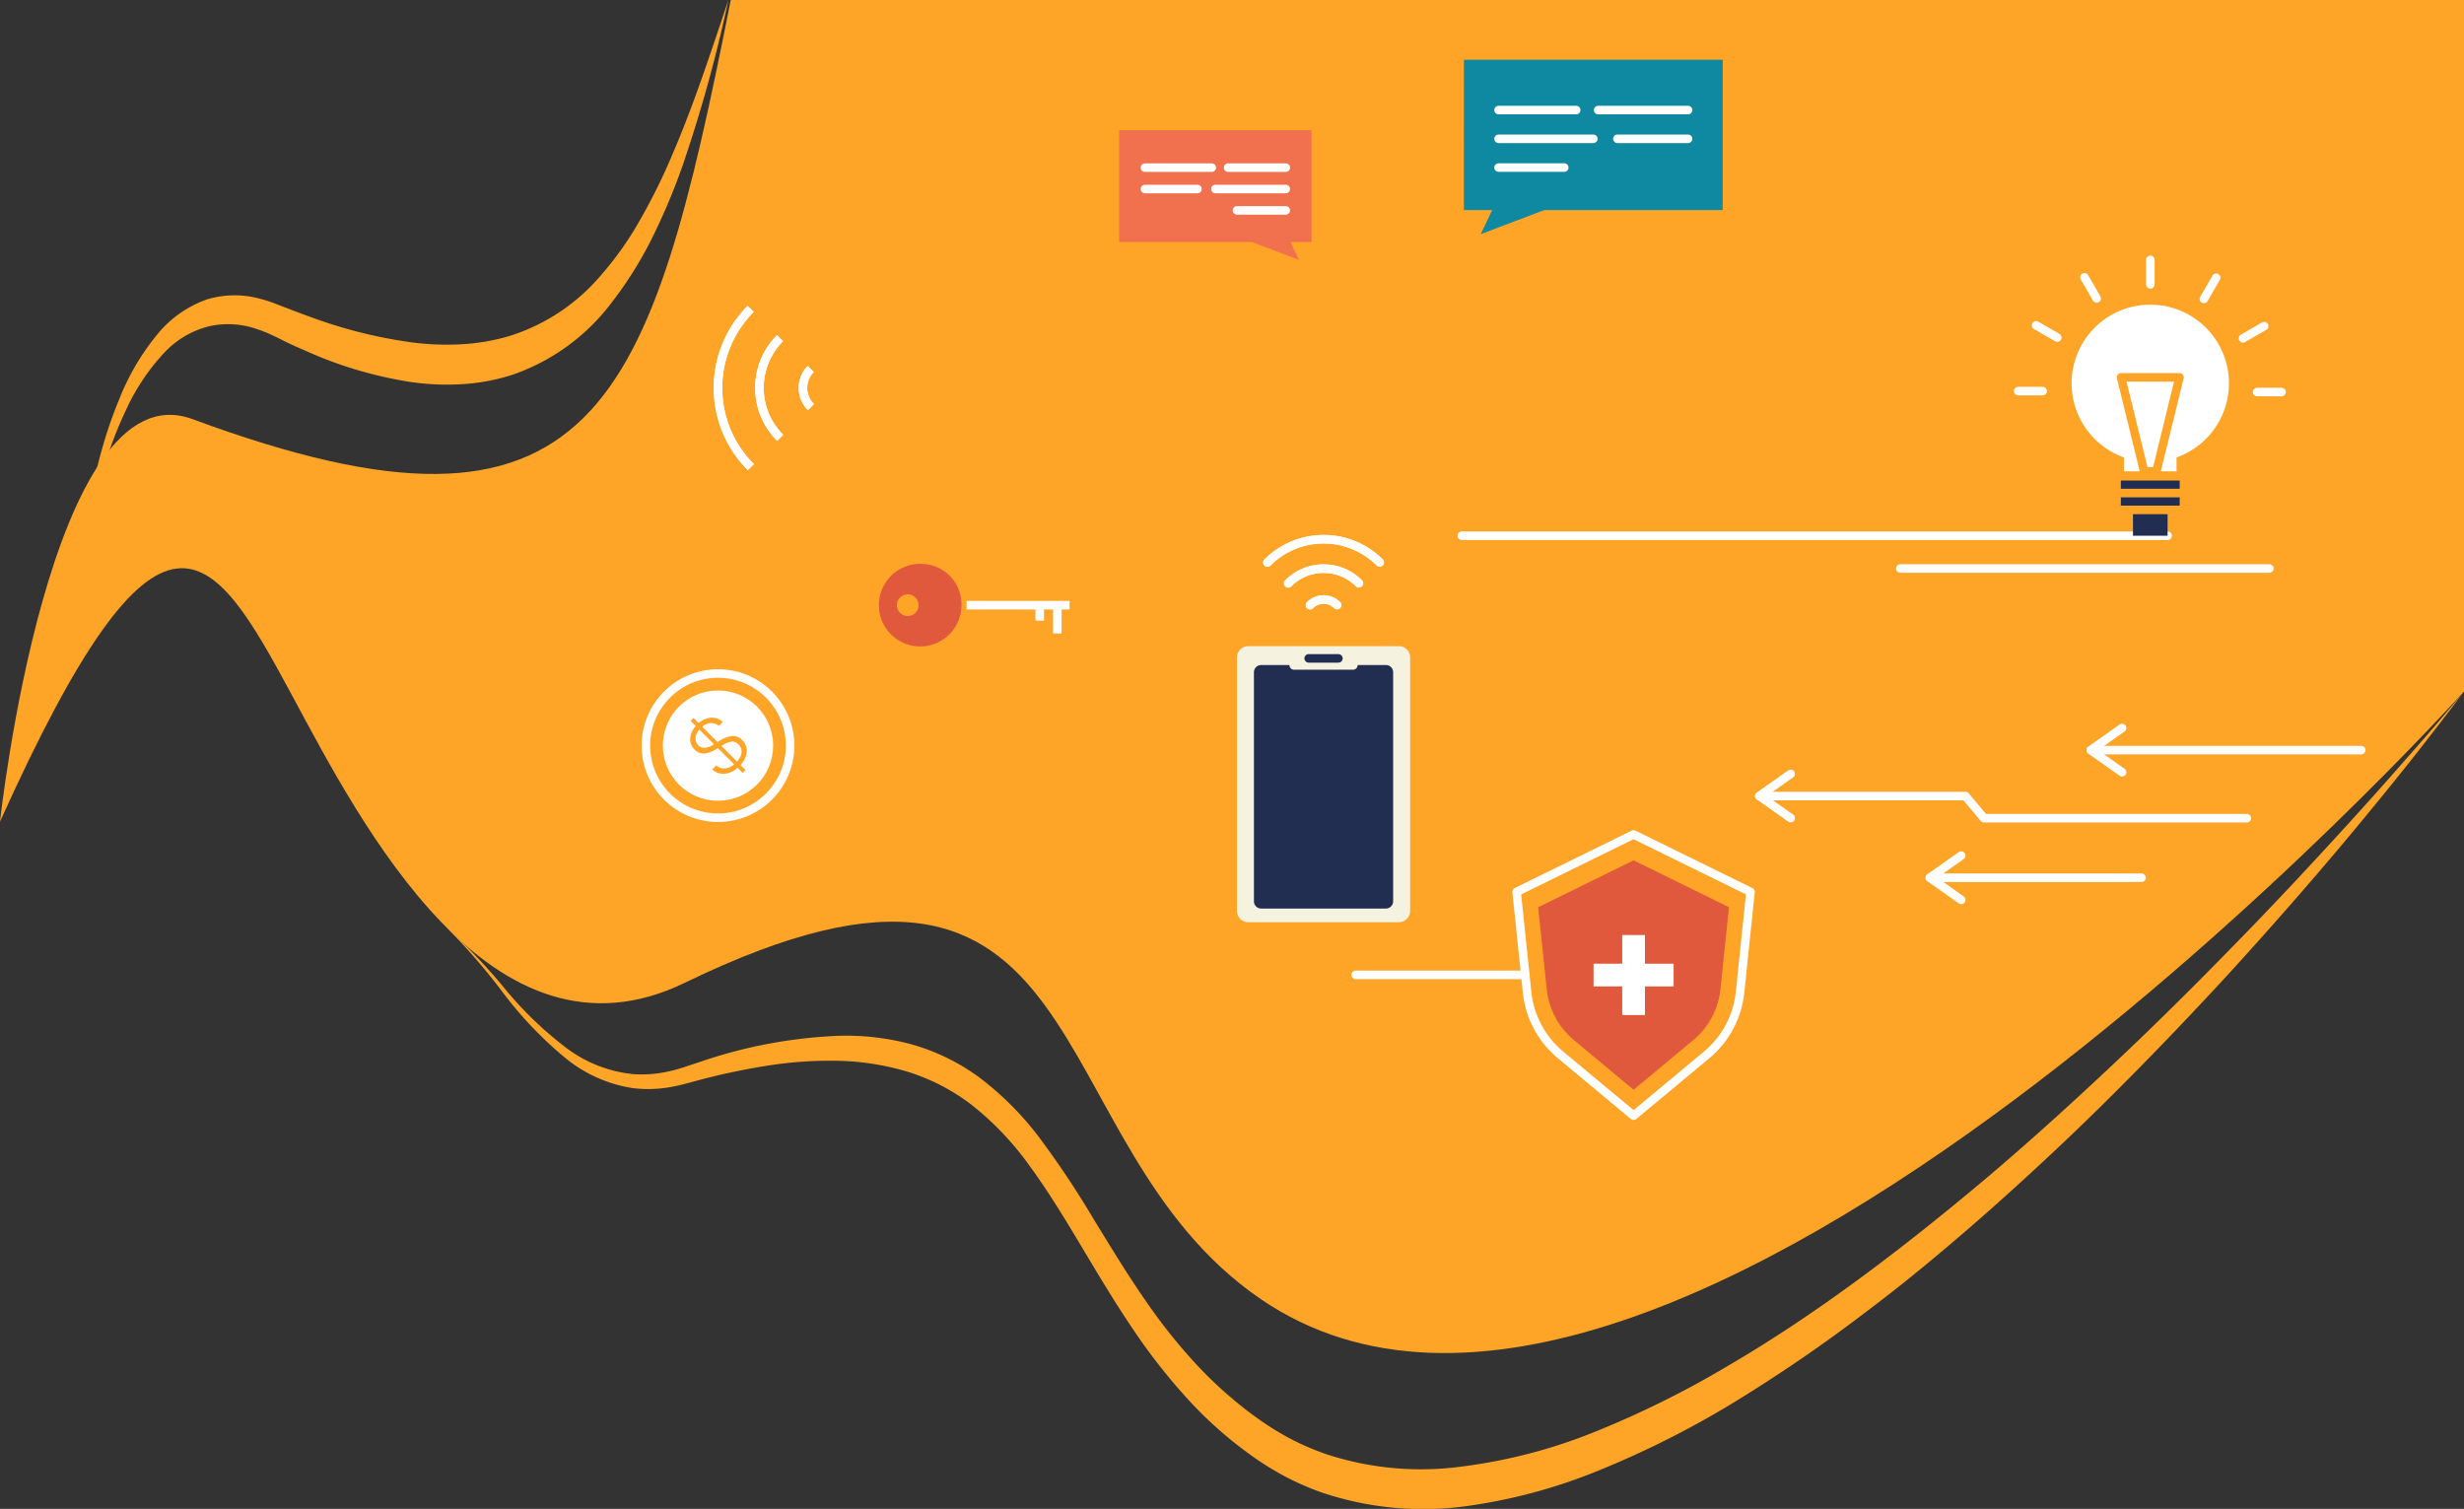 <svg xmlns="http://www.w3.org/2000/svg" width="288.668" height="176.766" viewBox="0 0 288.668 176.766">
  <rect x="0" y="0" width="288.668" height="176.766" fill="#333333" stroke="none"/>
  <defs>
    <style>
      .cls-1 {
        fill: #fea527;
      }

      .cls-2, .cls-3, .cls-7, .cls-9 {
        fill: none;
      }

      .cls-2, .cls-3 {
        stroke: #fff;
      }

      .cls-2 {
        stroke-miterlimit: 10;
      }

      .cls-3, .cls-5, .cls-7, .cls-9 {
        stroke-linecap: round;
        stroke-linejoin: round;
      }

      .cls-4, .cls-5 {
        fill: #212d51;
      }

      .cls-5, .cls-7 {
        stroke: #fea527;
      }

      .cls-6 {
        fill: #fff;
      }

      .cls-8 {
        fill: #f5f2e0;
      }

      .cls-9 {
        stroke: #212d51;
      }

      .cls-10 {
        fill: #e1593d;
      }

      .cls-11 {
        fill: #0f89a1;
      }

      .cls-12 {
        fill: #f1704d;
      }
    </style>
  </defs>
  <g id="Group_4858" data-name="Group 4858" transform="translate(-3277.202 -7523.64)">
    <g id="Group_4900" data-name="Group 4900" transform="translate(0)">
      <path id="Path_15140" data-name="Path 15140" class="cls-1" d="M3277.2,7619.9s5.812-53.354,22.555-47.158c47.509,17.582,53.62-1.623,63.058-49.1H3565.87v81s-93.319,103.714-140.948,71.2c-26.973-18.413-18.059-61.086-67.467-37.079-22.779,11.069-38-18.742-46.085-33.742C3301.991,7587.608,3296.046,7578.1,3277.2,7619.9Z"/>
      <path id="Path_15141" data-name="Path 15141" class="cls-1" d="M3565.87,7604.637c-2.16,2.9-4.355,5.721-6.562,8.511q-3.32,4.161-6.689,8.2c-4.491,5.385-9.055,10.581-13.662,15.656q-6.925,7.569-14.02,14.65c-4.728,4.721-9.53,9.214-14.384,13.527q-3.643,3.23-7.334,6.293t-7.445,5.886a182.144,182.144,0,0,1-15.22,10.437,109.855,109.855,0,0,1-15.722,7.974,63.759,63.759,0,0,1-16.227,4.365,37.135,37.135,0,0,1-16.486-1.628,32.477,32.477,0,0,1-4.05-1.733,34.692,34.692,0,0,1-3.951-2.4,47.287,47.287,0,0,1-7.46-6.5,69.125,69.125,0,0,1-6.752-8.568c-2.122-3.126-4.111-6.472-6.077-9.762s-3.931-6.5-6.024-9.351a34.88,34.88,0,0,0-6.747-7.1,24.069,24.069,0,0,0-7.556-3.909,30.813,30.813,0,0,0-7.934-1.269,47.053,47.053,0,0,0-8.028.5,80.447,80.447,0,0,0-8.015,1.642l-2,.536a18.962,18.962,0,0,1-2.051.443,14.726,14.726,0,0,1-4.13.077,16.352,16.352,0,0,1-7.958-3.571,45.272,45.272,0,0,1-7.039-7.322,72.959,72.959,0,0,0-6.785-7.885,67.693,67.693,0,0,1,6.979,7.367,43.177,43.177,0,0,0,7.1,6.771,15.546,15.546,0,0,0,7.761,3,14.257,14.257,0,0,0,3.97-.284,19.013,19.013,0,0,0,1.967-.529l2-.664a57.059,57.059,0,0,1,16.238-3.016,29.523,29.523,0,0,1,8.225.952,24.7,24.7,0,0,1,8.032,3.857,35.819,35.819,0,0,1,7.268,7.307,108.78,108.78,0,0,1,6.282,9.462c2,3.262,3.966,6.493,6.033,9.464a64.618,64.618,0,0,0,6.5,8.05,47.683,47.683,0,0,0,3.494,3.285,43.127,43.127,0,0,0,3.631,2.8,32.629,32.629,0,0,0,3.729,2.235,30.6,30.6,0,0,0,3.838,1.614,35.6,35.6,0,0,0,15.827,1.442,62.334,62.334,0,0,0,15.832-4.159,112.965,112.965,0,0,0,15.493-7.712c10.214-5.973,20.142-13.511,29.892-21.7,4.874-4.108,9.684-8.462,14.46-12.936s9.5-9.131,14.183-13.929c4.69-4.77,9.325-9.718,13.926-14.769q3.452-3.786,6.863-7.691C3561.365,7609.968,3563.634,7607.346,3565.87,7604.637Z"/>
      <path id="Path_15142" data-name="Path 15142" class="cls-1" d="M3286.6,7590.323c.14-1.769.373-3.513.64-5.241s.6-3.429.972-5.1.8-3.316,1.287-4.91,1.038-3.13,1.647-4.6a28.246,28.246,0,0,1,4.466-7.634,13.133,13.133,0,0,1,5.838-4.123,11.2,11.2,0,0,1,6.274-.058c.259.061.517.135.772.222s.514.157.767.261l1.485.573c.969.375,1.938.744,2.909,1.089a55.934,55.934,0,0,0,11.7,2.936,31.437,31.437,0,0,0,5.852.235,24.4,24.4,0,0,0,5.777-1,23.138,23.138,0,0,0,10.692-7.171,38.447,38.447,0,0,0,4.519-6.414,70.791,70.791,0,0,0,3.867-7.86c2.4-5.59,4.416-11.752,6.472-17.884a169.22,169.22,0,0,1-5.33,19.294,75.715,75.715,0,0,1-3.679,8.73,45.5,45.5,0,0,1-4.625,7.362,24.586,24.586,0,0,1-11.458,8.443,23.423,23.423,0,0,1-6.148,1.176,29.754,29.754,0,0,1-6.136-.281,47.889,47.889,0,0,1-12-3.562c-.982-.425-1.962-.857-2.932-1.349l-.729-.359-.7-.326c-.232-.114-.467-.2-.7-.291a7.43,7.43,0,0,0-.7-.254,10.256,10.256,0,0,0-5.671-.371,10.767,10.767,0,0,0-5.353,3.18,25.176,25.176,0,0,0-4.4,6.608c-.632,1.321-1.216,2.727-1.749,4.2s-1.03,3-1.476,4.57A82.556,82.556,0,0,0,3286.6,7590.323Z"/>
    </g>
    <g id="Group_4899" data-name="Group 4899" transform="translate(2.24 -1.801)">
      <g id="Group_4898" data-name="Group 4898">
        <g id="Group_4879" data-name="Group 4879">
          <path id="Path_15113" data-name="Path 15113" class="cls-2" d="M3362.928,7580.168a13.109,13.109,0,0,1-.02-18.542"/>
          <path id="Path_15114" data-name="Path 15114" class="cls-2" d="M3366.362,7576.734a8.252,8.252,0,0,1-.02-11.674"/>
          <path id="Path_15115" data-name="Path 15115" class="cls-2" d="M3362.908,7561.626a13.109,13.109,0,0,0,.02,18.542"/>
          <path id="Path_15116" data-name="Path 15116" class="cls-2" d="M3369.966,7573.129a3.154,3.154,0,0,1-.02-4.465"/>
          <path id="Path_15117" data-name="Path 15117" class="cls-2" d="M3366.342,7565.06a8.252,8.252,0,0,0,.02,11.674"/>
          <path id="Path_15118" data-name="Path 15118" class="cls-2" d="M3369.946,7568.664a3.154,3.154,0,0,0,.02,4.465"/>
        </g>
        <line id="Line_3118" data-name="Line 3118" class="cls-3" x2="82.689" transform="translate(3446.214 7588.202)"/>
        <line id="Line_3119" data-name="Line 3119" class="cls-3" x2="43.235" transform="translate(3497.589 7592.04)"/>
        <g id="Group_4882" data-name="Group 4882">
          <g id="Group_4880" data-name="Group 4880">
            <rect id="Rectangle_1404" data-name="Rectangle 1404" class="cls-4" width="4.054" height="3.022" transform="translate(3524.849 7585.18)"/>
            <rect id="Rectangle_1405" data-name="Rectangle 1405" class="cls-5" width="7.896" height="1.973" transform="translate(3522.928 7581.232)"/>
            <rect id="Rectangle_1406" data-name="Rectangle 1406" class="cls-5" width="7.896" height="1.973" transform="translate(3522.928 7583.206)"/>
            <path id="Path_15119" data-name="Path 15119" class="cls-6" d="M3536.09,7570.354a9.215,9.215,0,1,0-12.3,8.676v1.624h6.163v-1.624A9.21,9.21,0,0,0,3536.09,7570.354Z"/>
            <path id="Path_15120" data-name="Path 15120" class="cls-7" d="M3527.6,7580.654h-1.446l-2.7-11.007h6.843Z"/>
          </g>
          <g id="Group_4881" data-name="Group 4881">
            <line id="Line_3120" data-name="Line 3120" class="cls-3" y2="2.864" transform="translate(3526.883 7555.887)"/>
            <line id="Line_3121" data-name="Line 3121" class="cls-3" x2="1.432" y2="2.48" transform="translate(3519.162 7557.926)"/>
            <line id="Line_3122" data-name="Line 3122" class="cls-3" x2="2.48" y2="1.432" transform="translate(3513.495 7563.553)"/>
            <line id="Line_3123" data-name="Line 3123" class="cls-3" x2="2.864" transform="translate(3511.401 7571.259)"/>
            <line id="Line_3124" data-name="Line 3124" class="cls-3" x1="2.864" transform="translate(3539.392 7571.369)"/>
            <line id="Line_3125" data-name="Line 3125" class="cls-3" x1="2.48" y2="1.432" transform="translate(3537.736 7563.648)"/>
            <line id="Line_3126" data-name="Line 3126" class="cls-3" x1="1.432" y2="2.48" transform="translate(3533.158 7557.981)"/>
          </g>
        </g>
        <g id="Group_4885" data-name="Group 4885">
          <g id="Group_4883" data-name="Group 4883">
            <path id="Path_15121" data-name="Path 15121" class="cls-8" d="M3419.875,7619.109v-16.653a1.321,1.321,0,0,1,1.317-1.317h17.655a1.321,1.321,0,0,1,1.318,1.317v29.707a1.321,1.321,0,0,1-1.318,1.317h-17.655a1.321,1.321,0,0,1-1.317-1.317v-13.054"/>
            <path id="Path_15122" data-name="Path 15122" class="cls-4" d="M3437.333,7603.35h-3.316a.552.552,0,0,1-.55.55h-6.894a.551.551,0,0,1-.55-.55h-3.317a.843.843,0,0,0-.841.841v26.844a.843.843,0,0,0,.841.841h14.627a.843.843,0,0,0,.841-.841v-26.844A.843.843,0,0,0,3437.333,7603.35Z"/>
            <line id="Line_3127" data-name="Line 3127" class="cls-9" x2="3.481" transform="translate(3428.279 7602.571)"/>
          </g>
          <g id="Group_4884" data-name="Group 4884">
            <path id="Path_15123" data-name="Path 15123" class="cls-3" d="M3423.442,7591.344a9.3,9.3,0,0,1,13.155-.014"/>
            <path id="Path_15124" data-name="Path 15124" class="cls-3" d="M3425.879,7593.781a5.856,5.856,0,0,1,8.282-.015"/>
            <path id="Path_15125" data-name="Path 15125" class="cls-3" d="M3436.6,7591.33a9.3,9.3,0,0,0-13.155.014"/>
            <path id="Path_15126" data-name="Path 15126" class="cls-3" d="M3428.436,7596.338a2.237,2.237,0,0,1,3.168-.014"/>
            <path id="Path_15127" data-name="Path 15127" class="cls-3" d="M3434.161,7593.766a5.856,5.856,0,0,0-8.282.015"/>
            <path id="Path_15128" data-name="Path 15128" class="cls-3" d="M3431.6,7596.324a2.237,2.237,0,0,0-3.168.014"/>
          </g>
        </g>
        <g id="Group_4887" data-name="Group 4887">
          <circle id="Ellipse_1380" data-name="Ellipse 1380" class="cls-3" cx="8.447" cy="8.447" r="8.447" transform="translate(3350.63 7604.342)"/>
          <circle id="Ellipse_1381" data-name="Ellipse 1381" class="cls-6" cx="6.461" cy="6.461" r="6.461" transform="translate(3352.616 7606.329)"/>
          <g id="Group_4886" data-name="Group 4886">
            <path id="Path_15129" data-name="Path 15129" class="cls-1" d="M3360.547,7615.921a2.191,2.191,0,0,1-1.1.157,1.848,1.848,0,0,1-.993-.451l-.053-.045.465-.465.049.035a1.485,1.485,0,0,0,.671.294,1.467,1.467,0,0,0,.769-.09,2.345,2.345,0,0,0,.81-.56,2.49,2.49,0,0,0,.574-.809,1.177,1.177,0,0,0-.264-1.338l0,0a1.016,1.016,0,0,0-.757-.327,2.477,2.477,0,0,0-1.13.44l-.658.405a3.206,3.206,0,0,1-1.469.549,1.469,1.469,0,0,1-1.144-.479l0,0a1.623,1.623,0,0,1-.477-.9,1.934,1.934,0,0,1,.121-1.03,2.9,2.9,0,0,1,.676-1,2.717,2.717,0,0,1,.977-.646,2.11,2.11,0,0,1,1.042-.123,1.78,1.78,0,0,1,.931.431l.053.046-.465.464-.035-.028a1.3,1.3,0,0,0-.667-.294,1.474,1.474,0,0,0-.727.1,2.031,2.031,0,0,0-.69.468,2.117,2.117,0,0,0-.509.748,1.351,1.351,0,0,0-.079.71,1.042,1.042,0,0,0,.292.563l0,0a.987.987,0,0,0,.732.307,2.256,2.256,0,0,0,1.07-.4l.662-.409a3.523,3.523,0,0,1,1.507-.581,1.476,1.476,0,0,1,1.183.49l0,0a1.7,1.7,0,0,1,.51.965,2.019,2.019,0,0,1-.148,1.077,3.135,3.135,0,0,1-.7,1.018A3.1,3.1,0,0,1,3360.547,7615.921Zm-4.674-6.029.335-.334,6.1,6.1-.335.334Z"/>
          </g>
        </g>
        <g id="Group_4891" data-name="Group 4891">
          <g id="Group_4888" data-name="Group 4888">
            <path id="Path_15130" data-name="Path 15130" class="cls-3" d="M3481.075,7618.7h24.148l2.17,2.593h30.794"/>
            <path id="Path_15131" data-name="Path 15131" class="cls-3" d="M3484.748,7616.1l-3.673,2.593,3.673,2.593"/>
          </g>
          <g id="Group_4889" data-name="Group 4889">
            <line id="Line_3128" data-name="Line 3128" class="cls-3" x2="24.799" transform="translate(3501.051 7628.269)"/>
            <path id="Path_15132" data-name="Path 15132" class="cls-3" d="M3504.723,7625.676l-3.673,2.593,3.673,2.593"/>
          </g>
          <g id="Group_4890" data-name="Group 4890">
            <line id="Line_3129" data-name="Line 3129" class="cls-3" x2="31.681" transform="translate(3519.9 7613.316)"/>
            <path id="Path_15133" data-name="Path 15133" class="cls-3" d="M3523.573,7610.724l-3.673,2.593,3.673,2.593"/>
          </g>
        </g>
        <g id="Group_4892" data-name="Group 4892">
          <path id="Path_15134" data-name="Path 15134" class="cls-3" d="M3474.909,7649.017l-8.565,7.129-8.565-7.129a11.027,11.027,0,0,1-3.914-7.334l-1.225-11.757,13.7-6.728,13.7,6.728-1.224,11.757A11.031,11.031,0,0,1,3474.909,7649.017Z"/>
          <path id="Path_15135" data-name="Path 15135" class="cls-10" d="M3473.331,7647.295l-6.987,5.816-6.987-5.816a8.994,8.994,0,0,1-3.193-5.983l-1-9.59,11.179-5.489,11.179,5.489-1,9.59A9,9,0,0,1,3473.331,7647.295Z"/>
          <path id="Path_15136" data-name="Path 15136" class="cls-6" d="M3471.034,7638.34h-3.358v-3.358h-2.663v3.358h-3.358V7641h3.358v3.358h2.663V7641h3.358Z"/>
        </g>
        <line id="Line_3130" data-name="Line 3130" class="cls-3" x2="19.863" transform="translate(3433.789 7639.646)"/>
        <g id="Group_4894" data-name="Group 4894">
          <path id="Path_15137" data-name="Path 15137" class="cls-11" d="M3446.468,7532.441h30.316v17.609h-20.9l-7.445,2.821,1.337-2.821h-3.313Z"/>
          <g id="Group_4893" data-name="Group 4893">
            <line id="Line_3131" data-name="Line 3131" class="cls-3" x2="10.534" transform="translate(3462.193 7538.335)"/>
            <line id="Line_3132" data-name="Line 3132" class="cls-3" x2="9.097" transform="translate(3450.526 7538.335)"/>
            <line id="Line_3133" data-name="Line 3133" class="cls-3" x2="8.282" transform="translate(3464.444 7541.703)"/>
            <line id="Line_3134" data-name="Line 3134" class="cls-3" x2="11.1" transform="translate(3450.526 7541.703)"/>
            <line id="Line_3135" data-name="Line 3135" class="cls-3" x2="7.696" transform="translate(3450.526 7545.071)"/>
          </g>
        </g>
        <g id="Group_4896" data-name="Group 4896">
          <path id="Path_15138" data-name="Path 15138" class="cls-12" d="M3428.614,7540.7h-22.537v13.09h15.533l5.535,2.1-.994-2.1h2.463Z"/>
          <g id="Group_4895" data-name="Group 4895">
            <line id="Line_3136" data-name="Line 3136" class="cls-3" x1="7.831" transform="translate(3409.094 7545.081)"/>
            <line id="Line_3137" data-name="Line 3137" class="cls-3" x1="6.762" transform="translate(3418.835 7545.081)"/>
            <line id="Line_3138" data-name="Line 3138" class="cls-3" x1="6.157" transform="translate(3409.094 7547.584)"/>
            <line id="Line_3139" data-name="Line 3139" class="cls-3" x1="8.252" transform="translate(3417.345 7547.584)"/>
            <line id="Line_3140" data-name="Line 3140" class="cls-3" x1="5.721" transform="translate(3419.876 7550.088)"/>
          </g>
        </g>
        <g id="Group_4897" data-name="Group 4897">
          <line id="Line_3141" data-name="Line 3141" class="cls-2" x2="12.063" transform="translate(3388.201 7596.338)"/>
          <line id="Line_3142" data-name="Line 3142" class="cls-2" y2="1.813" transform="translate(3396.767 7596.338)"/>
          <line id="Line_3143" data-name="Line 3143" class="cls-2" y2="3.315" transform="translate(3398.835 7596.338)"/>
          <path id="Path_15139" data-name="Path 15139" class="cls-10" d="M3382.986,7591.5a4.838,4.838,0,1,0,4.616,4.833A4.729,4.729,0,0,0,3382.986,7591.5Zm-1.624,6.1a1.267,1.267,0,1,1,1.208-1.266A1.238,1.238,0,0,1,3381.362,7597.6Z"/>
        </g>
      </g>
    </g>
  </g>
</svg>
